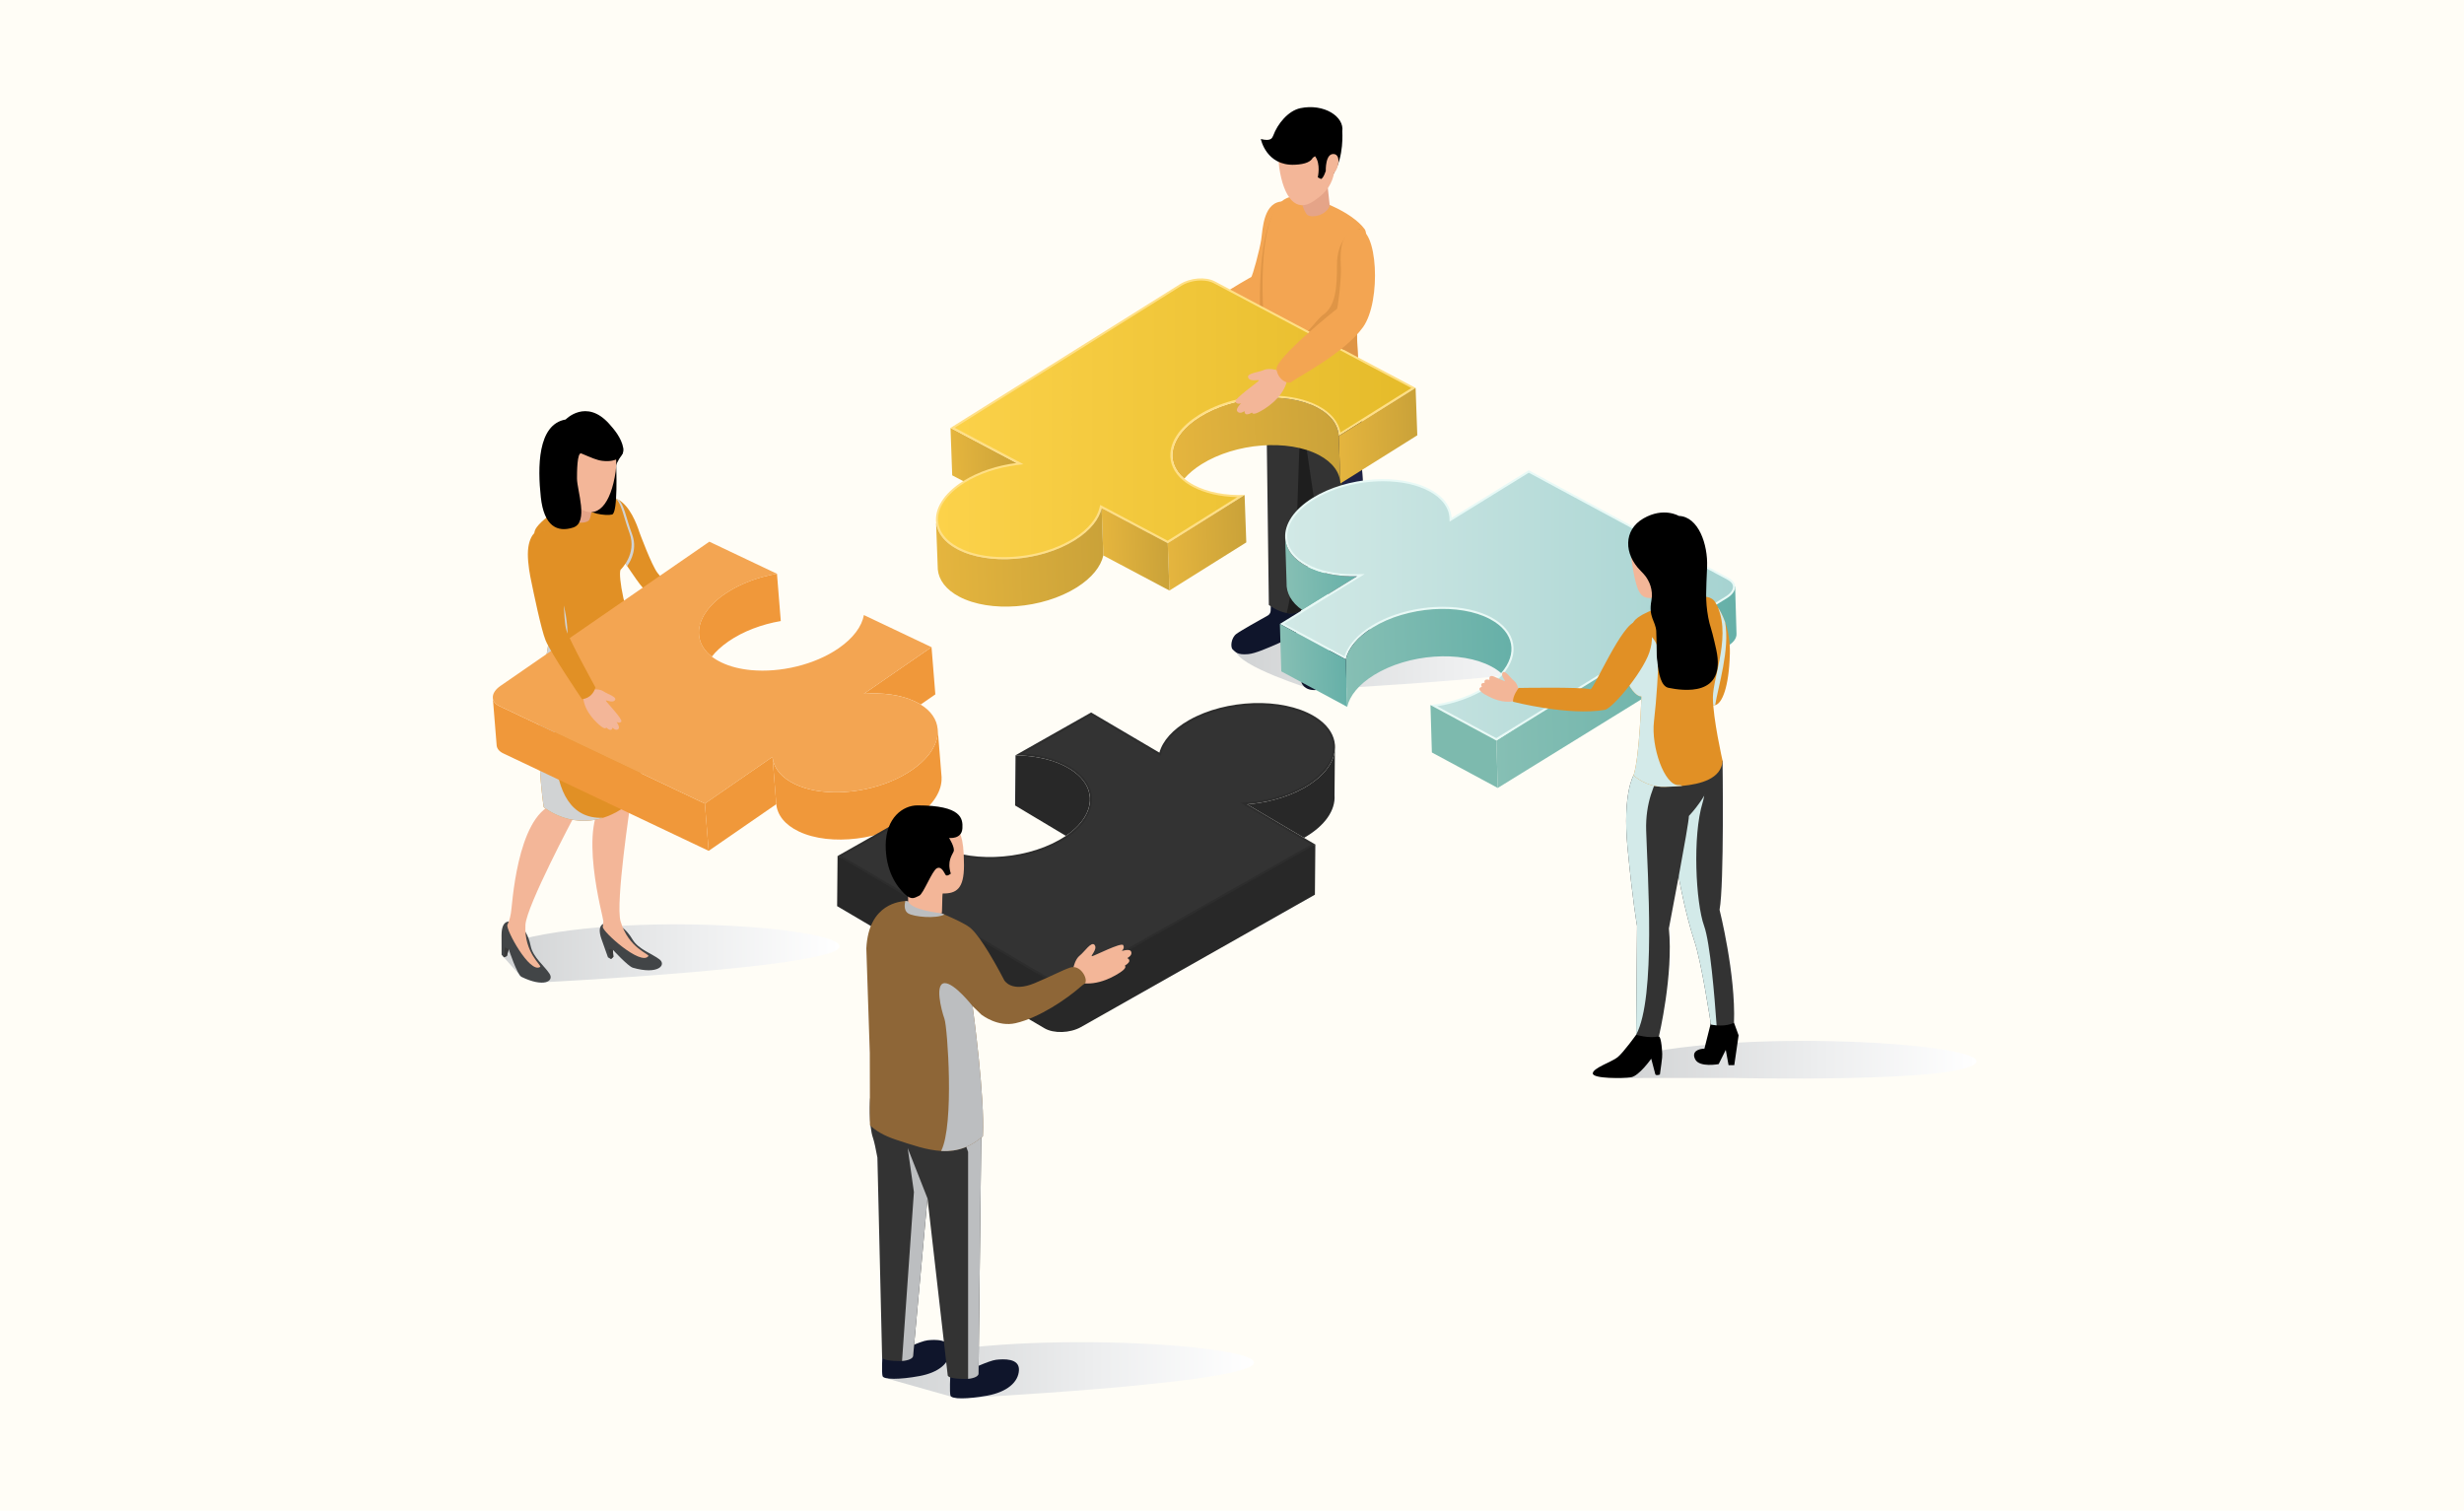 <svg width="460" height="282" viewBox="0 0 460 282" fill="none" xmlns="http://www.w3.org/2000/svg">
<rect width="460" height="282" fill="#FFFDF6"/>
<path style="mix-blend-mode:multiply" d="M245.12 128.748C245.12 128.748 296.999 126.149 300.35 122.427C303.697 118.706 258.447 110.784 237.511 116.96C237.511 116.96 230.608 119.288 230.68 121.353C230.782 124.313 245.122 128.748 245.122 128.748H245.12Z" fill="url(#paint0_linear_4382_65)"/>
<path d="M237.269 112.513L237.209 114.076C237.197 114.377 236.974 114.739 236.711 114.887C235.371 115.63 231.626 117.729 230.815 118.337C229.82 119.083 229.672 120.817 230.125 121.236C230.681 121.752 231.048 122.298 233.035 122.113C234.379 121.987 236.647 120.98 238.632 120.111C239.786 119.607 240.879 119.083 242.131 118.054C242.364 117.863 242.573 117.456 242.605 117.155C242.76 115.682 243.153 111.638 242.95 110.448C242.748 109.252 239.105 111.02 237.773 111.712C237.506 111.851 237.281 112.212 237.269 112.513Z" fill="#0F152B"/>
<path d="M247.123 75.438C247.036 78.926 246.615 82.191 246.615 82.191C246.615 82.191 243.573 113.391 243.099 113.783C242.214 114.503 241.181 114.608 240.21 114.443H240.204C238.43 114.138 236.88 112.926 236.88 112.926L236.262 64.074C236.262 64.074 242.973 65.569 245.632 67.367C246.964 68.262 247.211 71.96 247.123 75.438Z" fill="#333333"/>
<path d="M247.124 75.438C247.036 78.926 246.615 82.191 246.615 82.191C246.615 82.191 243.574 113.39 243.099 113.783C242.214 114.503 241.182 114.608 240.211 114.443C240.588 112.98 241.315 108.917 241.63 106.348C242.164 102.009 242.41 82.694 242.776 81.328C243.143 79.965 245.228 76.381 245.228 76.381C245.228 76.381 246.189 75.326 247.122 75.438H247.124Z" fill="#1E1E1E"/>
<path d="M249.379 119.063V119.709C249.379 120.01 249.204 120.426 248.989 120.636C247.881 121.716 244.749 124.754 243.92 125.376C243.172 125.938 242.871 126.813 242.969 127.385C243.019 127.682 243.348 128.071 243.579 128.264C243.944 128.569 244.633 128.912 245.821 128.802C247.791 128.619 251.193 127.431 255.503 123.721C255.732 123.524 255.906 123.117 255.894 122.816C255.836 121.479 255.674 118.058 255.471 116.864C255.262 115.633 251.269 117.548 249.866 118.266C249.597 118.401 249.381 118.762 249.381 119.063H249.379Z" fill="#0F152B"/>
<path d="M255.664 118.763C255.511 119.157 254.835 119.632 253.912 119.921C252.537 120.359 250.613 120.375 249.146 119.064L241.895 70.026L249.621 68.202L253.165 67.367C253.165 67.367 255.08 72.199 254.135 80.041C253.655 84.087 256.396 116.863 255.664 118.763Z" fill="#333333"/>
<path d="M255.664 118.763C255.51 119.157 254.835 119.632 253.912 119.921C250.974 113.62 251.297 98.216 251.014 93.836C250.659 88.273 247.143 70.048 247.143 70.048L249.622 68.202L253.166 67.367C253.166 67.367 255.082 72.199 254.137 80.041C253.657 84.087 256.397 116.863 255.666 118.763H255.664Z" fill="#1F2244"/>
<path d="M241.799 44.93C241.799 44.93 241.791 44.946 241.791 44.954C241.43 49.011 240.025 53.649 237.898 55.822C237.569 56.153 237.208 56.481 236.807 56.81C236.776 56.834 236.746 56.858 236.714 56.882C236.706 56.882 236.706 56.89 236.698 56.898C236.243 57.267 235.733 57.636 235.199 57.996C230.192 61.363 222.557 64.078 222.557 64.078C222.557 64.078 220.674 63.143 220.714 61.11C220.745 59.071 233.357 51.787 233.576 51.731C233.804 51.678 235.193 46.529 235.452 44.739C235.751 42.692 235.861 37.505 239.674 37.607C239.831 37.607 239.981 37.639 240.12 37.693C240.435 37.802 240.708 38.029 240.938 38.343C241.801 39.552 242.052 42.094 241.801 44.926L241.799 44.93Z" fill="#F3A552"/>
<path d="M241.799 44.931C241.799 44.931 241.791 44.947 241.791 44.955C240.95 49.444 239.036 54.513 236.714 56.883C236.706 56.883 236.706 56.891 236.698 56.899C236.604 56.995 236.503 57.088 236.407 57.174C236.046 57.513 235.638 57.834 235.199 58.139V57.997C235.097 49.035 235.961 39.093 240.119 37.695C240.434 37.805 240.707 38.032 240.936 38.345C241.799 39.555 242.05 42.096 241.799 44.929V44.931Z" fill="#DF9546"/>
<path d="M254.828 47.939V47.955C254.447 51.35 253.728 55.861 253.409 60.021C253.387 60.286 253.371 60.545 253.355 60.802C253.309 61.653 253.287 62.48 253.271 63.278C253.212 66.786 253.325 69.632 252.139 70.202C250.271 71.097 248.563 71.554 247.022 71.713C244.941 71.919 243.157 71.576 241.692 71C241.222 70.818 240.781 70.613 240.379 70.392L240.371 70.384C239.278 69.784 238.411 69.086 237.789 68.486C237 67.749 236.605 67.173 236.605 67.173C236.605 67.173 236.446 65.981 236.265 64.075C235.521 56.385 234.367 37.036 241.489 36.703C245.422 36.522 252.46 39.603 254.77 42.785C254.77 42.785 254.77 42.792 254.778 42.792C255.219 43.408 255.127 45.344 254.832 47.939H254.828Z" fill="#F3A552"/>
<path d="M242.771 37.043C242.771 37.043 243.417 39.71 244.139 40.16C245.074 40.742 247.539 40.194 248.249 38.42L247.713 33.469L242.771 37.043Z" fill="#E5A488"/>
<path d="M242.883 22.395C240.627 22.993 238.169 26.89 238.825 31.317C239.652 36.889 241.958 39.807 245.229 37.546C247.579 35.922 250.037 34.012 249.118 26.787C248.662 23.197 244.763 21.897 242.883 22.395Z" fill="#F3B698"/>
<path d="M242.778 20.191C240.488 20.663 238.492 23.145 237.709 25.286C237.5 25.7 237.386 26.454 235.381 25.953C235.381 25.953 236.372 30.98 241.7 30.755C243.846 30.666 244.755 30.099 245.078 29.456C245.351 29.284 245.495 29.159 245.495 29.159C246.619 30.562 246.015 33.109 246.015 33.109L246.619 33.416C247.103 33.239 247.504 31.897 247.504 31.897L248.955 32.398C250.961 29.282 250.588 24.524 250.588 24.524C251.01 21.781 247.183 19.28 242.776 20.191H242.778Z" fill="black"/>
<path d="M247.505 31.895C247.505 31.895 247.392 28.491 249.092 28.766C250.792 29.041 249.461 33.466 247.753 32.679L247.505 31.893V31.895Z" fill="#F3B698"/>
<path d="M253.406 60.025C253.382 60.285 253.368 60.544 253.352 60.803C253.085 65.385 254.58 69.344 252.14 70.203C250.183 70.895 248.562 71.559 247.018 71.718C246.127 69.169 246.994 64.471 246.994 64.471L253.404 60.023L253.406 60.025Z" fill="#DF9546"/>
<path d="M177.447 79.883L177.766 88.733L190.446 95.393L189.792 86.431L177.447 79.883Z" fill="url(#paint1_linear_4382_65)"/>
<path d="M249.925 81.399L250.244 90.248C250.138 88.215 248.817 86.323 246.251 84.959C240.505 81.912 230.686 82.675 224.315 86.66C222.978 87.499 221.903 88.408 221.09 89.355C217.337 86.163 218.391 81.322 223.998 77.811C230.369 73.825 240.188 73.061 245.935 76.111C248.502 77.473 249.821 79.366 249.927 81.397L249.925 81.399Z" fill="url(#paint2_linear_4382_65)"/>
<path d="M264.273 72.413L256.769 77.111L249.926 81.399C249.818 79.367 248.502 77.474 245.933 76.112C240.184 73.061 230.365 73.824 223.997 77.811C218.39 81.321 217.335 86.165 221.089 89.352C221.595 89.782 222.195 90.185 222.879 90.55C225.444 91.911 228.825 92.513 232.347 92.408L222.175 98.78L218.005 101.395L205.66 94.847C205.198 96.891 203.571 98.975 200.815 100.742C200.771 100.773 200.721 100.799 200.673 100.831C194.305 104.816 184.486 105.577 178.739 102.53C178.053 102.171 177.459 101.768 176.953 101.336C175.691 100.269 174.975 99.015 174.786 97.694C174.407 95.067 176.112 92.15 179.811 89.818C179.831 89.808 179.841 89.796 179.857 89.786C182.707 88.004 186.238 86.87 189.79 86.428L185.273 84.03L177.451 79.88L177.92 79.585L220.329 53.024C222.201 51.85 225.093 51.625 226.783 52.524L263.833 72.176L264.275 72.409L264.273 72.413Z" fill="#FFDF85"/>
<path d="M187.415 104.004C184.106 104.004 181.17 103.374 178.921 102.182C178.28 101.845 177.704 101.46 177.207 101.036C176.055 100.061 175.353 98.887 175.174 97.639C174.801 95.054 176.567 92.325 180.02 90.15L180.088 90.103C182.755 88.44 186.225 87.266 189.837 86.817L191.071 86.664L178.234 79.851L220.536 53.356C221.526 52.736 222.906 52.363 224.227 52.363C225.142 52.363 225.983 52.543 226.595 52.87L263.485 72.438L250.244 80.732C249.899 78.749 248.456 77.002 246.116 75.761C243.754 74.507 240.688 73.843 237.251 73.843C232.38 73.843 227.472 75.167 223.789 77.473C220.564 79.492 218.684 82.016 218.498 84.577C218.361 86.479 219.168 88.231 220.835 89.646C221.363 90.099 221.991 90.517 222.694 90.892C224.917 92.074 227.769 92.73 230.973 92.801L217.988 100.938L205.391 94.255L205.277 94.755C204.824 96.756 203.164 98.763 200.603 100.406L200.513 100.464C196.901 102.722 192.145 104 187.415 104V104.004Z" fill="url(#paint3_linear_4382_65)"/>
<path d="M218.319 110.24L218.002 101.392L232.35 92.406L232.669 101.255L218.319 110.24Z" fill="url(#paint4_linear_4382_65)"/>
<path d="M218.005 101.392L218.322 110.242L205.977 103.694L205.66 94.844L218.005 101.392Z" fill="url(#paint5_linear_4382_65)"/>
<path d="M205.66 94.844L205.979 103.694C205.511 105.769 203.836 107.894 200.992 109.674C194.623 113.663 184.806 114.424 179.057 111.376C176.574 110.061 175.258 108.249 175.077 106.297L175.057 105.731L174.758 97.692H174.788C174.977 99.016 175.695 100.268 176.95 101.334C177.459 101.765 178.057 102.167 178.74 102.53C184.487 105.578 194.304 104.814 200.675 100.83C200.723 100.798 200.77 100.77 200.816 100.738C203.575 98.974 205.202 96.887 205.662 94.844H205.66Z" fill="url(#paint6_linear_4382_65)"/>
<path d="M264.274 72.414L264.593 81.262L250.245 90.248L249.926 81.4L256.771 77.11L264.274 72.414Z" fill="url(#paint7_linear_4382_65)"/>
<path d="M254.827 47.938V47.954C254.447 51.348 253.727 55.859 253.408 60.019C253.386 60.284 253.37 60.543 253.354 60.8C253.308 61.652 253.287 62.479 253.271 63.276C252.519 63.966 251.692 64.641 250.841 65.287L244.205 61.767C245.381 60.515 246.27 59.288 247.03 58.757C249.338 57.117 249.603 53.722 249.597 49.554C249.589 44.681 252.21 43.419 252.21 43.419C252.856 43.1 253.394 42.865 253.843 42.699C254.405 43.237 254.648 45.243 254.829 47.938H254.827Z" fill="#DF9546"/>
<path d="M238.332 69.082C238.332 69.082 236.885 68.646 235.93 69.076C234.977 69.507 232.621 69.674 233.034 70.532C233.446 71.393 235.258 70.715 234.999 71.068C234.74 71.419 230.327 74.468 230.652 75.025C230.977 75.577 231.698 75.286 231.698 75.286C231.698 75.286 230.67 76.276 230.955 76.741C231.24 77.205 231.802 77.114 232.35 76.753C232.35 76.753 232.203 77.903 233.751 77.012C233.751 77.012 233.781 77.534 234.908 76.986C236.034 76.44 239.261 74.532 240.186 71.417C240.186 71.417 239.01 69.174 238.332 69.082Z" fill="#F3B698"/>
<path d="M250.341 50.488C250.32 48.417 249.622 43.272 253.401 42.786C257.18 42.298 257.942 56.179 254.47 61.061C250.997 65.938 242.187 70.425 241.16 71.264C240.485 71.819 238.589 70.955 238.308 68.94C238.027 66.923 249.357 57.778 249.57 57.688C249.785 57.6 250.359 52.298 250.341 50.488Z" fill="#F3A552"/>
<path style="mix-blend-mode:multiply" d="M101.314 183.373C101.314 183.373 153.194 180.772 156.543 177.053C159.889 173.331 116.244 169.709 95.308 175.885L94.061 178.709L97.104 182.134L101.314 183.373Z" fill="url(#paint8_linear_4382_65)"/>
<path d="M118.127 180.645C117.261 180.396 114.409 177.298 114.409 177.298L114.509 178.614L114.062 179.034H114.056L113.498 178.713L112.282 175.285C111.258 172.367 113.042 172.365 113.042 172.365C113.042 172.365 115.739 171.416 118.093 175.394C119.167 177.204 121.756 178.049 123.108 179.086C124.457 180.117 122.916 182.028 118.127 180.649V180.645Z" fill="#424547"/>
<path d="M117.733 149.785C117.733 149.785 114.856 168.606 115.855 171.999C117.352 177.068 121.324 178.094 121.043 178.479C119.652 180.383 112.448 173.898 112.534 173.031C112.664 171.726 112.602 172.517 112.64 171.957C112.678 171.399 107.589 153.585 113.315 148.996L117.733 149.785Z" fill="#F3B698"/>
<path d="M114.41 177.298L114.51 178.612L114.063 179.032L113.637 177.227L114.41 177.298Z" fill="#393939"/>
<path d="M97.352 182.358C96.543 181.963 94.968 177.191 94.968 177.191L94.626 178.465L94.065 178.712H94.059L93.641 178.221L93.631 174.586C93.631 171.49 95.315 172.08 95.315 172.08C95.315 172.08 98.174 172.08 99.075 176.613C99.487 178.676 101.65 180.33 102.581 181.758C103.512 183.177 101.51 184.393 97.35 182.358H97.352Z" fill="#424547"/>
<path d="M107.226 152.334C107.226 152.334 98.27 169.135 98.091 172.667C97.822 177.948 101.23 180.23 100.838 180.501C98.894 181.836 94.358 173.435 94.726 172.643C95.28 171.455 95.257 170.955 95.39 170.409C95.611 169.5 96.399 152.555 103.323 150.125L107.228 152.336L107.226 152.334Z" fill="#F3B698"/>
<path d="M129.905 115.419C130.039 117.46 127.786 117.835 127.786 117.835C127.786 117.835 123.845 113.778 121.469 111.283C120.889 110.671 120.395 110.145 120.08 109.808C119.42 109.094 118.244 107.406 117.082 105.672C115.912 103.906 114.76 102.092 114.194 101.205C114.092 101.033 113.983 100.86 113.857 100.665C113.849 100.649 113.849 100.641 113.849 100.641C113.253 99.668 112.539 98.38 112.099 97.172C111.973 96.82 111.864 96.473 111.792 96.144C111.503 94.81 111.776 94.049 112.107 93.634C112.412 93.234 112.759 93.132 112.759 93.132C112.814 93.108 112.86 93.092 112.916 93.076C113.074 93.022 113.229 92.974 113.379 92.951C113.395 92.951 113.41 92.951 113.418 92.942C113.67 92.897 113.905 92.881 114.14 92.897H114.172C114.604 92.927 115.011 93.054 115.396 93.257C117.555 94.38 118.88 97.824 119.358 99.331C119.382 99.393 121.627 105.498 122.757 106.959C123.895 108.426 129.905 115.419 129.905 115.419Z" fill="#E19025"/>
<g style="mix-blend-mode:multiply">
<path d="M117.084 105.67C115.914 103.904 114.762 102.09 114.196 101.203C114.094 101.032 113.984 100.859 113.859 100.663C113.851 100.647 113.851 100.639 113.851 100.639C113.255 99.666 112.541 98.379 112.101 97.171C112.015 96.519 111.983 95.875 112.023 95.303C112.117 94.063 112.517 93.412 112.918 93.075C112.958 93.037 112.996 93.005 113.035 92.981C113.153 92.973 113.271 92.957 113.38 92.949C113.396 92.949 113.412 92.949 113.42 92.941C113.679 92.925 113.922 92.911 114.142 92.895H114.174C114.676 92.863 115.069 92.997 115.398 93.256C116.544 94.151 116.857 96.647 117.995 99.706C118.976 102.32 117.907 104.508 117.084 105.67Z" fill="#D1D3D4"/>
</g>
<path d="M119.475 148.209C117.071 150.637 114.737 152.001 112.584 152.67C106.219 154.674 101.497 150.667 101.497 150.667C98.946 132.785 103.07 117.461 103.608 113.436C103.815 111.856 103.307 109.647 102.595 107.442C102.342 106.657 102.065 105.87 101.788 105.114C101.005 103.003 100.207 101.112 99.902 100.051C99.845 99.838 99.803 99.656 99.785 99.515C99.568 97.723 105.827 93.982 105.827 93.982C106.763 93.409 111.426 92.808 113.69 92.68C115.947 92.548 116.04 95.562 117.515 99.493C118.988 103.418 115.847 106.366 115.847 106.366C115.357 107.546 116.732 114.818 118.895 119.534C121.051 124.248 119.479 148.211 119.479 148.211L119.475 148.209Z" fill="#E19025"/>
<path d="M115.035 86.96C115.035 86.96 115.402 95.753 114.272 96.048C113.142 96.343 109.498 95.87 108.87 94.329C108.242 92.789 107.568 89.223 108.537 88.043C109.508 86.865 116.487 84.122 116.289 84.524C116.094 84.927 115.015 86.42 115.035 86.96Z" fill="black"/>
<path d="M110.672 94.23C110.672 94.23 110.281 96.75 109.974 97.11C109.205 98.015 105.523 97.635 104.76 95.719L105.338 90.375L110.672 94.232V94.23Z" fill="#E5A488"/>
<path d="M110.552 78.426C112.987 79.072 115.64 83.278 114.931 88.058C114.04 94.07 111.548 97.221 108.018 94.781C105.481 93.027 102.829 90.966 103.82 83.166C104.312 79.291 108.522 77.89 110.552 78.426Z" fill="#F3B698"/>
<path d="M113.709 79.103C114.592 80.084 116.043 81.756 116.362 83.672C116.573 84.939 115.405 86.375 112.457 86.03C111.432 85.91 110.503 85.48 108.534 84.654C107.717 84.312 107.717 88.288 107.717 89.321C107.717 91.531 109.951 97.521 107.005 98.478C104.059 99.435 101.553 98.257 100.963 92.805C100.373 87.353 100.3 79.217 105.604 78.312C105.604 78.312 109.417 74.337 113.709 79.101V79.103Z" fill="black"/>
<g style="mix-blend-mode:multiply">
<path d="M105.307 124.266C107.075 117.194 104.794 111.371 104.28 109.896C103.762 108.423 103.608 104.493 103.608 104.493H103.606C103.989 102.282 103.742 100.045 101.631 99.142C101.631 99.142 100.808 98.977 99.777 99.8C100.226 101.345 101.645 104.54 102.67 107.736C102.674 107.728 102.676 107.72 102.68 107.712C103.347 109.825 103.808 111.92 103.608 113.434C103.072 117.461 98.946 132.784 101.498 150.665C101.498 150.665 106.22 154.672 112.584 152.669C100.29 153.135 103.537 131.34 105.305 124.266H105.307Z" fill="#D1D3D4"/>
</g>
<path d="M94.969 177.186L94.626 178.46L94.066 178.707L94.262 176.863L94.969 177.186Z" fill="#393939"/>
<path d="M175.055 136.062L175.789 145.142L175.779 145.146C175.89 147.582 174.28 150.271 170.985 152.549C164.802 156.817 155.027 158.015 149.148 155.226C146.523 153.98 145.12 152.15 144.924 150.121L144.213 141.297C144.408 143.324 145.812 145.154 148.437 146.402C149.567 146.938 150.841 147.327 152.208 147.576C157.941 148.614 165.278 147.171 170.271 143.725C171.567 142.832 172.604 141.875 173.375 140.892C174.639 139.286 175.201 137.615 175.049 136.064H175.055V136.062Z" fill="#F0983A"/>
<path d="M173.905 120.801L174.616 129.627L171.878 131.519C171.802 131.473 171.726 131.427 171.646 131.379C171.387 131.228 171.114 131.084 170.825 130.947C168.2 129.699 164.795 129.25 161.281 129.516L166.617 125.83L173.905 120.803V120.801Z" fill="#F0983A"/>
<path d="M131.591 150.012L132.303 158.835L93.957 140.642C93.212 140.289 92.803 139.773 92.724 139.201L92.712 139.047L92.004 130.312C92.058 130.91 92.47 131.449 93.246 131.817L98.115 134.128L102.564 136.237L131.591 150.012Z" fill="#F0983A"/>
<path d="M175.048 136.06C175.204 137.611 174.64 139.283 173.378 140.889C172.606 141.874 171.568 142.829 170.274 143.724C165.281 147.17 157.946 148.614 152.209 147.573C150.842 147.328 149.568 146.935 148.438 146.397C145.814 145.149 144.411 143.325 144.216 141.294L131.59 150.013L102.564 136.233L98.115 134.126L93.247 131.814C92.468 131.447 92.059 130.907 92.005 130.309C91.997 130.197 91.997 130.086 92.013 129.968C92.093 129.328 92.559 128.647 93.409 128.057L131.919 101.472L132.427 101.121L145.047 107.113C144.168 107.264 143.291 107.458 142.424 107.689C142.211 107.745 141.993 107.809 141.78 107.872C141.567 107.936 141.349 108.004 141.138 108.076C140.977 108.13 140.807 108.183 140.646 108.243C140.506 108.291 140.371 108.337 140.231 108.393C139.37 108.706 138.533 109.066 137.73 109.471C137.584 109.543 137.443 109.615 137.303 109.692C137.124 109.784 136.948 109.878 136.779 109.977C136.605 110.073 136.436 110.173 136.267 110.278C136.015 110.43 135.764 110.585 135.525 110.753C135.443 110.805 135.362 110.858 135.28 110.914C135.266 110.926 135.25 110.932 135.236 110.942C135.073 111.058 134.915 111.165 134.762 111.283C134.618 111.391 134.475 111.498 134.337 111.608C134.241 111.682 134.152 111.755 134.062 111.831C132.998 112.712 132.172 113.647 131.584 114.58C131.52 114.676 131.459 114.777 131.401 114.879C131.397 114.889 131.393 114.895 131.387 114.905C131.353 114.969 131.313 115.036 131.281 115.102C131.146 115.361 131.024 115.618 130.919 115.876C130.879 115.991 130.831 116.105 130.795 116.22C130.777 116.266 130.761 116.314 130.751 116.36C130.723 116.454 130.695 116.547 130.671 116.635C130.631 116.775 130.602 116.914 130.578 117.054C130.554 117.189 130.528 117.327 130.514 117.464C130.496 117.636 130.488 117.805 130.484 117.972C130.484 118.01 130.48 118.048 130.48 118.086C130.48 118.232 130.492 118.377 130.504 118.523C130.508 118.576 130.508 118.63 130.514 118.684C130.528 118.806 130.554 118.927 130.576 119.047C130.59 119.119 130.598 119.192 130.614 119.264C130.657 119.452 130.713 119.635 130.779 119.818C130.793 119.868 130.811 119.912 130.831 119.956C130.895 120.113 130.962 120.269 131.04 120.42C131.192 120.717 131.371 121.006 131.586 121.283C131.688 121.417 131.796 121.544 131.907 121.672C132.19 121.989 132.519 122.292 132.888 122.577C133.412 122.986 134.03 123.36 134.73 123.689C136.33 124.453 138.222 124.911 140.251 125.099C145.665 125.599 152.065 124.118 156.566 121.016C159.325 119.107 160.904 116.914 161.279 114.817L161.564 114.953L173.334 120.54L173.902 120.809L166.615 125.834L161.281 129.522C164.795 129.259 168.199 129.703 170.826 130.949C171.112 131.088 171.387 131.234 171.646 131.383C171.725 131.427 171.799 131.477 171.875 131.521C173.83 132.725 174.887 134.322 175.046 136.062L175.048 136.06Z" fill="#F3A552"/>
<path d="M102.729 135.879L98.28 133.772L93.415 131.46C92.98 131.255 92.45 130.882 92.396 130.274C92.39 130.186 92.392 130.102 92.402 130.021C92.472 129.465 92.908 128.882 93.632 128.38L132.463 101.574L143.799 106.956C143.303 107.064 142.811 107.181 142.322 107.313C142.105 107.371 141.884 107.435 141.668 107.498C141.451 107.562 141.228 107.632 141.011 107.706C141.011 107.706 140.63 107.831 140.51 107.875C140.359 107.927 140.221 107.973 140.082 108.031C139.221 108.343 138.366 108.712 137.552 109.123C137.403 109.197 137.257 109.27 137.112 109.35C136.936 109.44 136.755 109.537 136.58 109.641C136.41 109.733 136.233 109.836 136.057 109.946C135.804 110.098 135.547 110.259 135.3 110.43C135.224 110.478 135.138 110.534 135.053 110.594L134.899 110.7C134.77 110.791 134.644 110.881 134.52 110.975C134.379 111.08 134.235 111.19 134.094 111.3C133.994 111.375 133.899 111.453 133.805 111.535C132.742 112.416 131.881 113.371 131.251 114.371C131.188 114.467 131.122 114.575 131.06 114.682L131.018 114.762C130.986 114.818 130.954 114.878 130.929 114.931C130.793 115.19 130.665 115.458 130.556 115.727L130.51 115.852C130.48 115.936 130.448 116.02 130.422 116.103C130.406 116.143 130.386 116.205 130.37 116.267C130.346 116.347 130.317 116.444 130.293 116.536C130.251 116.679 130.219 116.833 130.193 116.984C130.167 117.126 130.141 117.273 130.125 117.421C130.105 117.602 130.097 117.782 130.093 117.963L130.087 118.085C130.087 118.242 130.099 118.4 130.113 118.553C130.117 118.643 130.119 118.685 130.125 118.725C130.139 118.84 130.159 118.95 130.181 119.061C130.181 119.061 130.221 119.297 130.233 119.351C130.281 119.554 130.34 119.753 130.412 119.948C130.424 119.988 130.446 120.044 130.47 120.102C130.536 120.267 130.612 120.435 130.693 120.596C130.857 120.921 131.054 121.232 131.277 121.519C131.383 121.657 131.495 121.792 131.612 121.926C131.911 122.263 132.26 122.582 132.647 122.883C133.201 123.313 133.845 123.704 134.562 124.039C136.157 124.8 138.061 125.287 140.215 125.484C140.913 125.548 141.637 125.582 142.366 125.582C147.539 125.582 152.929 123.993 156.788 121.334C159.329 119.574 161.001 117.477 161.554 115.376L173.117 120.865L166.391 125.504L159.867 130.013L161.308 129.905C161.944 129.857 162.58 129.833 163.2 129.833C166.062 129.833 168.642 130.34 170.657 131.294C170.928 131.428 171.197 131.569 171.448 131.715L171.674 131.851C173.47 132.957 174.502 134.424 174.656 136.09C174.803 137.559 174.255 139.132 173.067 140.641C172.31 141.608 171.293 142.535 170.049 143.396C166.32 145.971 161.093 147.508 156.068 147.508C154.743 147.508 153.467 147.398 152.277 147.183C150.929 146.942 149.693 146.557 148.603 146.041C146.211 144.903 144.792 143.204 144.605 141.253L144.541 140.587L131.55 149.557L102.729 135.875V135.879Z" fill="#F3A552"/>
<path d="M144.213 141.297L144.925 150.121L132.301 158.834L131.59 150.012L144.213 141.297Z" fill="#F0983A"/>
<path d="M145.052 107.113L145.763 115.936C142.235 116.54 138.755 117.835 135.99 119.739C134.69 120.64 133.654 121.595 132.886 122.577C132.518 122.292 132.191 121.989 131.906 121.672C131.794 121.545 131.686 121.417 131.585 121.284C131.37 121.007 131.19 120.718 131.039 120.421C130.961 120.271 130.893 120.114 130.829 119.956C130.811 119.912 130.791 119.866 130.778 119.819C130.712 119.637 130.656 119.452 130.612 119.264C130.596 119.193 130.588 119.119 130.574 119.047C130.55 118.928 130.526 118.806 130.512 118.684C130.506 118.631 130.506 118.577 130.502 118.523C130.49 118.379 130.479 118.234 130.479 118.086C130.479 118.049 130.483 118.011 130.483 117.973C130.484 117.835 130.486 117.7 130.5 117.562C130.502 117.53 130.504 117.494 130.512 117.465C130.526 117.327 130.55 117.189 130.576 117.054C130.6 116.916 130.63 116.775 130.67 116.635C130.692 116.548 130.72 116.454 130.75 116.36C130.762 116.314 130.778 116.267 130.793 116.221C130.829 116.105 130.875 115.991 130.917 115.876C131.023 115.619 131.144 115.362 131.28 115.102C131.316 115.033 131.35 114.969 131.385 114.905C131.389 114.895 131.395 114.889 131.399 114.879C131.457 114.778 131.519 114.676 131.583 114.58C132.171 113.647 132.998 112.712 134.06 111.831C134.15 111.754 134.246 111.68 134.336 111.608C134.473 111.499 134.617 111.391 134.76 111.283C134.914 111.166 135.071 111.056 135.235 110.942C135.248 110.932 135.264 110.924 135.278 110.915C135.36 110.857 135.442 110.805 135.524 110.753C135.763 110.588 136.014 110.43 136.265 110.279C136.435 110.173 136.604 110.073 136.777 109.978C136.947 109.878 137.122 109.784 137.302 109.693C137.441 109.615 137.585 109.543 137.728 109.471C138.531 109.067 139.369 108.706 140.23 108.393C140.367 108.337 140.505 108.291 140.644 108.243C140.806 108.186 140.975 108.132 141.137 108.076C141.348 108.004 141.561 107.937 141.779 107.873C141.992 107.809 142.209 107.747 142.422 107.689C143.289 107.458 144.167 107.265 145.046 107.113H145.052Z" fill="#F0983A"/>
<path d="M110.756 128.696C110.756 128.696 111.994 128.578 112.694 129.076C113.394 129.577 115.267 130.091 114.795 130.717C114.322 131.345 112.971 130.508 113.124 130.831C113.276 131.155 116.344 134.327 115.991 134.721C115.64 135.114 115.106 134.763 115.106 134.763C115.106 134.763 115.776 135.726 115.473 136.057C115.168 136.386 114.729 136.22 114.344 135.84C114.344 135.84 114.277 136.79 113.174 135.822C113.174 135.822 113.067 136.238 112.245 135.616C111.426 134.993 109.13 132.933 108.887 130.274C108.887 130.274 110.198 128.658 110.758 128.692L110.756 128.696Z" fill="#F3B698"/>
<path d="M105.736 117.624C105.14 115.668 105.218 108.466 105.218 108.401C105.336 106.019 105.116 98.863 100.669 98.91C100.669 98.91 99.071 99.257 98.638 102.122C98.391 103.764 98.692 105.985 98.993 107.581C98.993 107.581 98.995 107.591 98.999 107.609C99.047 107.858 99.093 108.09 99.138 108.303C99.595 110.563 101.03 117.498 101.845 119.515C102.822 121.937 108.651 130.512 108.651 130.512C108.651 130.512 110.514 130.492 111.168 128.334C111.168 128.334 106.334 119.589 105.736 117.624Z" fill="#E19025"/>
<path d="M253.343 107.584L247.301 111.314L243.127 113.893C241.08 112.482 240.105 110.668 240.187 108.762L239.924 100.41H239.928C240.01 101.879 240.729 103.277 242.103 104.459C242.607 104.895 243.203 105.3 243.885 105.668C246.442 107.044 249.821 107.67 253.343 107.586V107.584Z" fill="url(#paint9_linear_4382_65)"/>
<path d="M323.926 109.473L324.187 118.295H324.183C324.241 119.045 323.728 119.862 322.668 120.516L279.613 147.096L279.352 138.246L317.298 113.69L323.926 109.473Z" fill="url(#paint10_linear_4382_65)"/>
<path d="M322.407 111.663L318.275 114.214L279.356 138.242L278.351 137.707L277.315 137.147L267.055 131.622C270.607 131.203 274.151 130.087 277.008 128.327C278.347 127.5 279.425 126.593 280.247 125.656C283.348 122.104 282.734 118.031 278.208 115.594C272.481 112.51 262.656 113.206 256.263 117.156C253.413 118.918 251.721 121.033 251.242 123.102L246.735 120.673L238.939 116.479L239.47 116.15L243.125 113.891L247.301 111.312L253.343 107.582C249.821 107.666 246.442 107.044 243.883 105.665C243.199 105.296 242.607 104.89 242.105 104.455C240.731 103.279 240.01 101.88 239.93 100.407C239.781 97.877 241.523 95.132 245.083 92.932C251.481 88.985 261.304 88.285 267.033 91.375C269.588 92.754 270.898 94.656 270.992 96.687L285.397 87.793L321.961 107.487L321.977 107.497L322.762 107.919C324.45 108.828 324.289 110.505 322.409 111.663H322.407Z" fill="#E8F9F6"/>
<path d="M278.534 137.361L268.295 131.844C271.592 131.309 274.721 130.195 277.213 128.66C278.55 127.833 279.67 126.91 280.542 125.914C282.156 124.066 282.826 122.08 282.479 120.169C282.122 118.197 280.709 116.497 278.393 115.247C275.997 113.958 272.879 113.276 269.373 113.276C264.555 113.276 259.702 114.568 256.054 116.82C253.429 118.443 251.651 120.45 250.991 122.523L239.721 116.455L254.78 107.159L253.333 107.192C253.128 107.198 252.922 107.2 252.719 107.2C249.34 107.2 246.348 106.551 244.066 105.323C243.424 104.976 242.848 104.585 242.358 104.161C241.098 103.08 240.392 101.777 240.319 100.389C240.171 97.906 241.981 95.31 245.286 93.267C248.816 91.091 253.52 89.841 258.195 89.841C261.571 89.841 264.563 90.491 266.844 91.72C269.172 92.978 270.505 94.748 270.597 96.706L270.629 97.371L285.407 88.246L322.572 108.265C323.186 108.596 323.519 109.03 323.533 109.519C323.551 110.137 323.065 110.794 322.198 111.327L279.338 137.788L278.53 137.359L278.534 137.361Z" fill="url(#paint11_linear_4382_65)"/>
<path d="M267.051 131.621L267.314 140.469L279.615 147.097L279.353 138.245L267.051 131.621Z" fill="#7DBAAE"/>
<path d="M280.247 125.655C279.742 125.217 279.15 124.812 278.467 124.445C272.74 121.358 262.919 122.055 256.522 126.004C253.668 127.768 251.98 129.881 251.501 131.952L251.24 123.102C251.721 121.029 253.407 118.916 256.263 117.152C262.658 113.203 272.479 112.509 278.208 115.593C282.736 118.033 283.348 122.105 280.247 125.653V125.655Z" fill="url(#paint12_linear_4382_65)"/>
<path d="M238.939 116.48L239.201 125.329L251.501 131.954L251.24 123.104L238.939 116.48Z" fill="url(#paint13_linear_4382_65)"/>
<path style="mix-blend-mode:multiply" d="M323.36 201.229C323.36 201.229 365.486 202.201 368.833 198.48C372.18 194.758 323.051 191.649 302.115 197.822L301.729 201.244L323.358 201.229H323.36Z" fill="url(#paint14_linear_4382_65)"/>
<path d="M323.715 190.911L324.578 193.271L323.769 198.838H322.701L322.182 195.991L320.855 198.645C320.855 198.645 317.295 199.324 316.484 197.771C315.674 196.217 317.249 195.764 318.194 195.764L319.43 190.843C319.43 190.843 322.206 190.283 323.713 190.913L323.715 190.911Z" fill="black"/>
<path d="M316.314 175.658C317.65 179.551 319.408 191.254 319.408 191.254C319.783 191.335 320.137 191.383 320.47 191.409C322.593 191.608 323.715 190.915 323.715 190.915C324.062 181.889 321.022 169.84 321.022 169.84C321.907 165.083 321.581 142.015 321.581 142.015C318.878 141.168 317.006 142.29 315.706 142.96C312.505 144.572 312.752 149.869 312.549 154.377C312.258 160.716 314.983 171.763 316.312 175.656L316.314 175.658Z" fill="#333333"/>
<g style="mix-blend-mode:multiply">
<path d="M316.314 175.659C317.65 179.552 319.408 191.255 319.408 191.255C319.783 191.336 320.137 191.384 320.47 191.41C320.094 186.036 319.258 175.942 318.136 172.845C316.585 168.553 315.938 156.041 317.869 149.784C318.862 146.581 317.387 144.36 315.708 142.961C312.507 144.574 312.754 149.87 312.551 154.379C312.26 160.717 314.985 171.764 316.314 175.657V175.659Z" fill="#D3EAE9"/>
</g>
<path d="M309.694 193.486C309.694 193.486 310.089 193.418 310.272 195.992C310.36 197.221 310.376 197.066 309.884 200.588C309.884 200.588 309.302 200.845 309.042 200.588L308.265 197.64C308.265 197.64 305.999 200.879 304.478 201.104C302.957 201.332 297.388 201.395 297.356 200.393C297.324 199.39 300.884 198.254 301.984 197.365C303.084 196.476 305.446 193.173 305.446 193.173C305.446 193.173 309.019 192.956 309.694 193.486Z" fill="black"/>
<path d="M303.839 158.223C304.793 168.279 305.619 172.836 305.619 172.836L305.447 193.155V193.173C305.447 193.173 307.791 193.897 309.695 193.482C309.695 193.482 312.424 181.989 311.561 173.322C311.561 173.322 315.346 153.664 315.298 152.323C315.298 152.323 319.54 147.887 319.406 144.738C319.325 142.898 314.397 143.209 310.321 143.789C307.425 144.196 304.963 144.738 304.963 144.738C304.963 144.738 302.882 148.171 303.837 158.221L303.839 158.223Z" fill="#333333"/>
<g style="mix-blend-mode:multiply">
<path d="M303.839 158.224C304.793 168.281 305.619 172.837 305.619 172.837L305.447 193.157C309.207 186.26 307.55 162.911 307.319 155.011C307.167 149.9 308.83 146.125 310.321 143.793C307.425 144.2 304.963 144.742 304.963 144.742C304.963 144.742 302.882 148.174 303.837 158.224H303.839Z" fill="#D3EAE9"/>
</g>
<path d="M322.939 122.102C322.78 128.335 321.46 131.389 320.198 131.632C320.137 131.654 320.069 131.654 320.009 131.654C319.63 131.646 319.12 131.535 318.598 131.375C318.43 131.329 318.263 131.276 318.097 131.224C317.786 131.116 317.475 131.002 317.186 130.889C316.451 130.608 315.881 130.349 315.881 130.349L319.746 112.877L319.883 112.277C319.883 112.277 320.27 112.672 320.772 113.469C321.183 114.107 321.653 114.994 322.064 116.148C322.596 117.683 323.005 119.665 322.945 122.102H322.939Z" fill="#E19025"/>
<g style="mix-blend-mode:multiply">
<path d="M320.198 131.63C320.137 131.652 320.069 131.652 320.009 131.652C319.63 131.644 319.12 131.532 318.598 131.373C318.203 131.038 318.014 130.575 318.014 130.575L320.77 113.469C321.181 114.107 321.651 114.994 322.062 116.148C322.965 121.235 320.794 128.032 320.202 131.632L320.198 131.63Z" fill="#D3EAE9"/>
</g>
<path d="M305.644 98.153L306.431 98.311C306.378 98.13 306.34 97.996 306.34 97.996L311.893 97.031L317.263 108.871L317.468 112.904C316.787 114.941 310.366 115.848 310.211 115.922C310.057 115.992 309.92 111.975 309.76 111.572C309.76 111.566 309.75 111.56 309.75 111.552C306.717 111.74 305.838 112.224 304.747 105.604C303.583 98.542 305.642 98.151 305.642 98.151L305.644 98.153Z" fill="#F3B698"/>
<path d="M306.425 130.007C306.425 130.007 306.104 141.259 304.967 144.74C304.967 144.74 307.288 146.988 310.784 146.886C311.691 146.858 312.835 146.825 314.039 146.711H314.045C317.475 146.378 321.376 145.391 321.58 142.013C321.58 142.013 319.778 134.085 319.778 130.2C319.778 126.315 323.529 118.013 320.2 112.398C318.645 109.779 311.478 112.883 311.478 112.883C311.478 112.883 306.476 114.206 305.085 115.924C304.77 116.313 304.477 117.039 304.23 117.956C303.397 121.063 303.116 126.369 304.365 128.319C305.549 130.161 306.427 130.009 306.427 130.009L306.425 130.007Z" fill="#E19025"/>
<path d="M283.508 128.737C283.508 128.737 283.273 127.569 282.619 127.059C281.965 126.559 280.971 124.97 280.522 125.578C280.074 126.186 281.228 127.205 280.887 127.151C280.743 127.129 279.984 126.77 279.141 126.399C279.141 126.399 279.079 126.361 278.981 126.324C278.647 126.178 277.887 125.951 278.07 126.924C278.07 126.924 276.946 126.545 277.152 127.494C277.152 127.494 276.195 127.394 276.643 128.223C276.643 128.223 276.332 128.299 276.233 128.458C276.195 128.496 276.179 128.548 276.203 128.608C276.181 128.7 276.219 128.845 276.446 129.056C276.446 129.064 276.454 129.064 276.462 129.072C276.629 129.262 276.926 129.497 277.464 129.77C277.48 129.778 277.494 129.784 277.51 129.792C278.664 130.46 280.624 131.295 282.567 130.902C282.567 130.902 283.7 129.246 283.51 128.737H283.508Z" fill="#F3B698"/>
<g style="mix-blend-mode:multiply">
<path d="M306.425 130.009C306.425 130.009 306.104 141.261 304.967 144.741C304.967 144.741 307.288 146.99 310.784 146.888C311.691 146.86 312.835 146.826 314.039 146.713C313.903 146.601 313.69 146.543 313.369 146.555C310.738 146.667 308.215 139.399 308.777 134.683C309.261 130.617 309.618 124.8 309.624 121.996C309.636 119.191 306.939 117.75 306.939 117.75L304.23 117.957C303.397 121.065 303.116 126.371 304.365 128.32C305.549 130.162 306.427 130.011 306.427 130.011L306.425 130.009Z" fill="#D3EAE9"/>
</g>
<path d="M308.124 121.042C308.124 121.042 309.643 116.068 305.461 116.063C302.936 116.061 297.484 128.802 296.916 128.664C295.09 128.222 283.511 128.427 283.511 128.427C283.511 128.427 282.347 129.936 282.475 131.002C282.475 131.002 292.894 133.689 299.603 132.511C301.104 132.248 307.359 124.737 308.126 121.044L308.124 121.042Z" fill="#E19025"/>
<path d="M306.319 106.583C303.14 103.449 303.048 98.934 306.825 96.77C310.602 94.605 313.413 96.309 313.413 96.309C317.099 96.447 318.861 101.653 318.695 105.823C318.522 110.237 318.321 111.995 318.907 115.268C318.982 115.614 319.06 115.971 319.14 116.336C319.204 116.579 319.275 116.828 319.357 117.086C319.808 118.511 320.402 121.269 320.406 121.291C322.345 130.207 314.093 128.934 311.478 128.398C310.154 128.128 309.63 125.878 309.412 123.482C309.301 122.846 309.267 122.077 309.283 121.248C309.235 119.719 309.255 118.377 309.199 117.751C309.034 115.886 307.724 115.192 308.298 112.108C308.691 110.001 307.802 108.381 307.198 107.566C306.943 107.245 306.658 106.918 306.319 106.587V106.583Z" fill="black"/>
<path style="mix-blend-mode:multiply" d="M178.714 261.043C178.714 261.043 230.596 258.441 233.945 254.722C237.292 251 188.163 247.891 167.227 254.064L165.748 257.377L178.716 261.043H178.714Z" fill="url(#paint15_linear_4382_65)"/>
<path d="M185.976 176.284C185.976 176.284 186.134 174.708 186.929 173.956C187.727 173.203 188.827 170.988 189.497 171.734C190.166 172.477 188.785 173.962 189.228 173.85C189.672 173.739 194.388 170.683 194.795 171.219C195.199 171.758 194.631 172.34 194.631 172.34C194.631 172.34 196.003 171.738 196.34 172.2C196.674 172.66 196.362 173.169 195.793 173.555C195.793 173.555 196.966 173.872 195.484 175.017C195.484 175.017 195.977 175.252 194.998 176.123C194.017 176.996 190.882 179.36 187.497 179.011C187.497 179.011 185.795 176.974 185.976 176.284Z" fill="#F3B698"/>
<path d="M165.814 181.592L165.818 181.555L167.01 183.538L167.02 183.546C167.241 183.805 169.356 186.095 172.677 185.675C174.652 185.426 178.898 183.61 182.418 181.971C184.142 181.17 185.685 180.408 186.709 179.9C187.327 179.591 187.529 179.629 187.694 179.41C188.31 178.616 187.574 175.838 185.627 175.979C184.228 176.079 183.265 176.434 180.391 176.87C180.135 176.904 179.862 176.946 179.573 176.988C174.835 177.634 172.768 178.371 172.768 178.371C172.768 178.371 171.941 173.392 170.46 170.035C170.434 170.023 169.26 170.659 169.244 170.655C169.244 170.655 161.915 174.957 165.812 181.591L165.814 181.592Z" fill="#19888E"/>
<path d="M243.447 156.408L232.822 150.154C234.527 150.02 236.225 149.733 237.869 149.298C239.871 148.776 241.78 148.031 243.478 147.072C244.928 146.253 246.106 145.34 247.013 144.377C248.356 142.954 249.094 141.425 249.213 139.922L249.139 148.451C249.345 151.208 247.409 154.152 243.445 156.408H243.447Z" fill="#282828"/>
<path d="M245.559 157.65L245.478 167.019L201.816 191.724C199.781 192.874 196.719 192.976 194.971 191.945L156.281 169.156L156.363 159.791L165.765 163.79L191.947 174.924L235.224 160.979L245.557 157.648L245.559 157.65Z" fill="#282828"/>
<path d="M249.215 139.919C249.096 141.426 248.356 142.957 247.015 144.376C246.11 145.341 244.932 146.25 243.483 147.071C241.78 148.028 239.873 148.775 237.871 149.301C236.227 149.732 234.527 150.021 232.826 150.15L243.449 156.409L245.564 157.655L201.898 182.358C199.869 183.512 196.807 183.614 195.059 182.584L156.369 159.796L156.756 159.579L170.155 151.998L170.494 151.803C170.508 153.956 171.813 156.019 174.46 157.58C180.392 161.07 190.805 160.735 197.726 156.814C198.171 156.563 198.595 156.3 198.994 156.037C199.881 155.429 200.638 154.789 201.27 154.123C201.422 153.96 201.567 153.794 201.707 153.625C201.755 153.573 201.799 153.519 201.834 153.467C202.024 153.226 202.203 152.989 202.361 152.744C202.399 152.682 202.436 152.622 202.474 152.564C202.516 152.491 202.566 152.417 202.604 152.341C202.664 152.239 202.717 152.15 202.761 152.052C202.871 151.839 202.969 151.625 203.056 151.416C203.088 151.325 203.128 151.229 203.16 151.139C203.27 150.808 203.353 150.477 203.413 150.152C203.425 150.069 203.437 149.977 203.447 149.891C203.459 149.812 203.465 149.732 203.471 149.656C203.477 149.612 203.477 149.572 203.477 149.533C203.483 149.445 203.489 149.355 203.489 149.275C203.489 149.166 203.485 149.058 203.481 148.945C203.475 148.935 203.475 148.925 203.481 148.913C203.475 148.831 203.467 148.747 203.455 148.661C203.451 148.614 203.445 148.572 203.441 148.528C203.425 148.438 203.417 148.347 203.401 148.261C203.395 148.251 203.395 148.241 203.389 148.229C203.369 148.109 203.343 147.998 203.311 147.886C203.311 147.876 203.311 147.864 203.307 147.852C203.282 147.753 203.246 147.643 203.214 147.541C203.188 147.467 203.162 147.386 203.13 147.31C203.124 147.294 203.12 147.28 203.11 147.262C203.094 147.214 203.078 147.17 203.062 147.129C203.026 147.043 202.983 146.955 202.947 146.871C202.847 146.666 202.737 146.463 202.61 146.264C202.584 146.222 202.55 146.178 202.52 146.13C202.315 145.813 202.072 145.502 201.791 145.203C201.717 145.123 201.641 145.044 201.567 144.972C201.472 144.874 201.372 144.784 201.276 144.691C201.26 144.677 201.244 144.665 201.234 144.653C201.021 144.464 200.8 144.28 200.561 144.103C200.238 143.858 199.887 143.626 199.51 143.405C196.857 141.842 193.313 141.049 189.584 140.993L190.287 140.593L203.188 133.295L203.708 133.002L216.447 140.501C217.037 138.332 218.911 136.163 221.997 134.417C228.915 130.502 239.33 130.162 245.263 133.652C245.693 133.907 246.086 134.17 246.447 134.449C248.165 135.777 249.082 137.373 249.217 139.034C249.217 139.05 249.217 139.066 249.223 139.078C249.247 139.355 249.245 139.638 249.215 139.915V139.919Z" fill="#2D2D2D"/>
<path d="M198.095 182.9C196.983 182.9 195.976 182.667 195.256 182.245L157.154 159.802L170.141 152.455C170.396 154.57 171.837 156.489 174.259 157.918C176.962 159.509 180.699 160.384 184.785 160.384C189.51 160.384 194.296 159.208 197.917 157.157C198.332 156.922 198.755 156.663 199.207 156.366C200.112 155.748 200.899 155.084 201.553 154.394C201.713 154.223 201.864 154.051 202.008 153.874C202.053 153.828 202.107 153.76 202.155 153.693C202.341 153.459 202.526 153.21 202.689 152.955L202.857 152.686C202.891 152.63 202.925 152.572 202.952 152.516C203.02 152.403 203.072 152.311 203.118 152.214C203.224 152.008 203.325 151.785 203.417 151.566L203.527 151.271C203.638 150.934 203.73 150.585 203.798 150.224L203.835 149.943C203.847 149.859 203.855 149.772 203.861 149.686C203.867 149.648 203.869 149.588 203.869 149.533C203.875 149.447 203.881 149.359 203.881 149.277C203.881 149.192 203.881 149.104 203.877 149.016L203.881 149.008L203.873 148.887C203.867 148.799 203.857 148.707 203.847 148.612L203.78 148.133L203.772 148.117C203.754 148.02 203.734 147.928 203.71 147.834V147.802L203.67 147.693C203.67 147.675 203.644 147.589 203.618 147.505L203.566 147.346C203.544 147.284 203.523 147.22 203.497 147.158L203.459 147.073L203.443 147.011L203.313 146.716C203.2 146.483 203.082 146.267 202.948 146.056L202.893 145.972C202.636 145.576 202.374 145.245 202.083 144.938C201.998 144.846 201.922 144.765 201.846 144.693C201.794 144.639 201.559 144.414 201.559 144.414C201.284 144.169 201.051 143.977 200.804 143.792C200.479 143.547 200.112 143.303 199.717 143.072C197.425 141.723 194.361 140.882 190.981 140.662L203.712 133.461L216.698 141.105L216.834 140.608C217.418 138.466 219.321 136.391 222.198 134.764C225.708 132.779 230.354 131.641 234.947 131.641C238.894 131.641 242.49 132.478 245.071 133.997C245.492 134.246 245.866 134.497 246.215 134.766C247.798 135.988 248.703 137.477 248.832 139.072L248.84 139.145C248.86 139.389 248.856 139.636 248.83 139.879C248.717 141.318 247.991 142.777 246.733 144.107C245.836 145.064 244.678 145.945 243.291 146.73C241.64 147.657 239.783 148.394 237.773 148.923C236.135 149.351 234.461 149.632 232.798 149.76L231.552 149.855L244.782 157.649L201.709 182.017C200.718 182.58 199.404 182.902 198.099 182.902L198.095 182.9Z" fill="#333333"/>
<path d="M201.264 154.124C200.634 154.79 199.877 155.432 198.988 156.036L189.506 150.365L189.588 140.996C193.317 141.052 196.861 141.843 199.51 143.406C199.889 143.631 200.242 143.864 200.565 144.108C204.252 146.864 204.404 150.789 201.264 154.124Z" fill="#282828"/>
<path d="M200.403 180.599C200.403 180.599 200.716 179.046 201.585 178.376C202.452 177.706 203.77 175.613 204.362 176.421C204.954 177.228 203.431 178.566 203.883 178.5C204.336 178.434 209.335 175.863 209.686 176.439C210.037 177.013 209.413 177.535 209.413 177.535C209.413 177.535 210.836 177.075 211.125 177.567C211.412 178.059 211.049 178.534 210.445 178.861C210.445 178.861 211.579 179.293 209.993 180.282C209.993 180.282 210.459 180.567 209.399 181.336C208.336 182.106 204.98 184.147 201.649 183.461C201.649 183.461 200.158 181.265 200.407 180.597L200.403 180.599Z" fill="#F3B698"/>
<path d="M180.633 255.893C180.633 255.893 184.62 253.985 185.973 253.84C187.327 253.696 190.323 253.503 190.227 255.773C190.129 258.047 187.98 259.857 184.307 260.537C180.633 261.209 177.637 261.209 177.442 260.537C177.25 259.857 177.404 256.766 177.404 256.766L180.633 255.893Z" fill="#0F152B"/>
<path d="M167.956 252.243C167.956 252.243 171.815 250.348 173.168 250.204C174.522 250.059 177.47 249.913 177.374 252.186C177.278 254.46 175.305 256.206 171.629 256.884C167.956 257.56 164.958 257.56 164.764 256.884C164.571 256.206 164.728 253.114 164.728 253.114L167.958 252.243H167.956Z" fill="#0F152B"/>
<path d="M183.221 209.623L182.678 256.438C182.678 256.904 181.841 257.299 180.735 257.396C180.563 257.422 180.366 257.422 180.169 257.422C178.789 257.422 176.926 257.263 176.926 256.721L173.152 223.706L170.469 253.091C170.469 253.583 169.584 253.98 168.402 254.054C168.255 254.078 168.105 254.078 167.96 254.078C166.58 254.078 164.679 253.916 164.679 253.376L163.8 216.097C163.503 214.451 163.208 213.145 163.008 212.527C162.099 209.994 162.442 205.07 162.442 205.07C162.763 204.209 169.335 205.293 174.111 206.326C175.662 206.671 177.041 206.966 177.926 207.215C178.173 207.287 178.345 207.335 178.518 207.384C181.299 208.222 183.221 209.621 183.221 209.621V209.623Z" fill="#333333"/>
<g style="mix-blend-mode:multiply">
<path d="M173.152 223.711L170.469 253.096C170.469 253.588 169.584 253.985 168.402 254.059L170.617 222.528L169.461 214.332L173.152 223.711Z" fill="#BCBEC0"/>
</g>
<g style="mix-blend-mode:multiply">
<path d="M183.22 209.625L182.678 256.44C182.678 256.906 181.841 257.301 180.734 257.398V215.041L177.928 207.215C178.175 207.287 178.346 207.334 178.52 207.384C181.3 208.221 183.222 209.621 183.222 209.621L183.22 209.625Z" fill="#BCBEC0"/>
</g>
<path d="M202.639 183.415C202.533 183.668 202.33 183.684 201.812 184.143C199.2 186.451 194.04 189.995 189.587 191.008C186.322 191.749 183.523 189.626 183.242 189.435L183.23 189.429L181.566 187.82L181.572 187.858C181.697 188.783 183.89 204.899 183.493 212.103C183.455 212.137 183.416 212.168 183.372 212.208C181.934 213.436 180.507 214.176 179.058 214.548C178.349 214.736 177.637 214.835 176.915 214.867C176.509 214.885 176.1 214.885 175.693 214.857C173.004 214.708 170.23 213.727 167.256 212.752C165.013 212.015 163.423 211.056 162.41 210.044L162.404 208.632L162.398 204.652L162.382 196.599L161.736 177.056C162.149 168.541 168.236 168.304 169.024 168.19C169.04 168.19 169.068 168.184 169.096 168.19C169.783 168.228 173.238 169.412 176.315 170.724C178.293 171.567 180.139 172.448 181.02 173.12C181.097 173.181 181.179 173.245 181.263 173.325C182.226 174.166 183.437 175.94 184.534 177.73C186.12 180.319 187.464 182.959 187.464 182.959C187.464 182.959 188.75 185.376 193.161 183.533C196.444 182.151 198.305 181.131 199.755 180.634C201.6 179.996 203.026 182.49 202.635 183.415H202.639Z" fill="#8E6637"/>
<g style="mix-blend-mode:multiply">
<path d="M183.498 212.107C183.46 212.138 183.421 212.172 183.377 212.212C181.94 213.44 180.512 214.178 179.063 214.552C178.352 214.74 177.642 214.837 176.92 214.871C176.512 214.889 176.105 214.889 175.696 214.861C178.186 209.97 176.875 191.783 176.33 190.234C175.681 188.4 174.502 183.624 176.33 183.533C178.158 183.445 181.569 187.822 181.569 187.822L181.575 187.86C181.702 188.785 183.893 204.901 183.496 212.107H183.498Z" fill="#BCBEC0"/>
</g>
<g style="mix-blend-mode:multiply">
<path d="M176.33 170.723C174.673 171.565 170.563 171.156 169.535 170.504C168.508 169.842 169.024 168.19 169.024 168.19C169.511 168.124 173.109 169.358 176.328 170.723H176.33Z" fill="#BCBEC0"/>
</g>
<path d="M178.89 155.299L178.23 155.466C178.268 155.311 178.296 155.197 178.296 155.197L173.564 154.621L169.535 164.851V168.267C170.199 169.958 175.661 170.45 175.794 170.506C175.928 170.558 175.87 167.159 175.987 166.812C175.987 166.808 175.995 166.802 175.995 166.796C178.567 166.822 179.966 165.907 179.966 161.556C179.966 155.502 178.89 155.299 178.89 155.299Z" fill="#F3B698"/>
<path d="M177.503 163.091C177.503 163.091 176.792 163.695 176.523 163.312C176.256 162.927 175.793 161.66 174.91 162.08C174.023 162.503 172.375 166.896 171.607 167.207C170.84 167.514 170.258 168.188 168.896 166.896C167.403 165.485 165.308 162.563 165.35 157.717C165.396 152.652 168.573 150.35 171.264 150.348C179.582 150.344 179.766 152.857 179.67 154.621C179.553 156.734 177.182 156.427 177.182 156.427C177.182 156.427 178.333 158.235 178.028 158.965C177.721 159.696 176.776 160.749 177.507 163.093L177.503 163.091Z" fill="black"/>
<defs>
<linearGradient id="paint0_linear_4382_65" x1="230.678" y1="121.714" x2="300.526" y2="121.714" gradientUnits="userSpaceOnUse">
<stop stop-color="#D1D3D4"/>
<stop offset="0.57" stop-color="#EDEEEF"/>
<stop offset="1" stop-color="white"/>
</linearGradient>
<linearGradient id="paint1_linear_4382_65" x1="177.733" y1="87.855" x2="190.159" y2="87.407" gradientUnits="userSpaceOnUse">
<stop stop-color="#E5B53E"/>
<stop offset="1" stop-color="#CAA239"/>
</linearGradient>
<linearGradient id="paint2_linear_4382_65" x1="218.802" y1="83.126" x2="249.943" y2="82.006" gradientUnits="userSpaceOnUse">
<stop stop-color="#E5B53E"/>
<stop offset="1" stop-color="#CAA239"/>
</linearGradient>
<linearGradient id="paint3_linear_4382_65" x1="175.126" y1="78.186" x2="263.487" y2="78.186" gradientUnits="userSpaceOnUse">
<stop stop-color="#FCD24A"/>
<stop offset="1" stop-color="#E5BB2A"/>
</linearGradient>
<linearGradient id="paint4_linear_4382_65" x1="218.008" y1="101.576" x2="232.659" y2="101.049" gradientUnits="userSpaceOnUse">
<stop stop-color="#E5B53E"/>
<stop offset="1" stop-color="#CAA239"/>
</linearGradient>
<linearGradient id="paint5_linear_4382_65" x1="205.943" y1="102.752" x2="218.037" y2="102.317" gradientUnits="userSpaceOnUse">
<stop stop-color="#E5B53E"/>
<stop offset="1" stop-color="#CAA239"/>
</linearGradient>
<linearGradient id="paint6_linear_4382_65" x1="175.014" y1="104.824" x2="205.978" y2="103.71" gradientUnits="userSpaceOnUse">
<stop stop-color="#E5B53E"/>
<stop offset="1" stop-color="#CAA239"/>
</linearGradient>
<linearGradient id="paint7_linear_4382_65" x1="249.929" y1="81.584" x2="264.58" y2="81.057" gradientUnits="userSpaceOnUse">
<stop stop-color="#E5B53E"/>
<stop offset="1" stop-color="#CAA239"/>
</linearGradient>
<linearGradient id="paint8_linear_4382_65" x1="94.061" y1="177.964" x2="156.724" y2="177.964" gradientUnits="userSpaceOnUse">
<stop stop-color="#D1D3D4"/>
<stop offset="0.57" stop-color="#EDEEEF"/>
<stop offset="1" stop-color="white"/>
</linearGradient>
<linearGradient id="paint9_linear_4382_65" x1="240.117" y1="107.192" x2="253.313" y2="106.803" gradientUnits="userSpaceOnUse">
<stop stop-color="#86BFB4"/>
<stop offset="1" stop-color="#66B0A8"/>
</linearGradient>
<linearGradient id="paint10_linear_4382_65" x1="279.072" y1="128.953" x2="324.451" y2="127.614" gradientUnits="userSpaceOnUse">
<stop stop-color="#86BFB4"/>
<stop offset="1" stop-color="#66B0A8"/>
</linearGradient>
<linearGradient id="paint11_linear_4382_65" x1="239.723" y1="113.019" x2="323.535" y2="113.019" gradientUnits="userSpaceOnUse">
<stop stop-color="#D2E9E6"/>
<stop offset="1" stop-color="#A6D3D1"/>
</linearGradient>
<linearGradient id="paint12_linear_4382_65" x1="251.233" y1="123.076" x2="282.198" y2="122.163" gradientUnits="userSpaceOnUse">
<stop stop-color="#86BFB4"/>
<stop offset="1" stop-color="#66B0A8"/>
</linearGradient>
<linearGradient id="paint13_linear_4382_65" x1="239.165" y1="124.394" x2="251.261" y2="124.037" gradientUnits="userSpaceOnUse">
<stop stop-color="#86BFB4"/>
<stop offset="1" stop-color="#66B0A8"/>
</linearGradient>
<linearGradient id="paint14_linear_4382_65" x1="301.731" y1="197.828" x2="368.997" y2="197.828" gradientUnits="userSpaceOnUse">
<stop stop-color="#D1D3D4"/>
<stop offset="0.57" stop-color="#EDEEEF"/>
<stop offset="1" stop-color="white"/>
</linearGradient>
<linearGradient id="paint15_linear_4382_65" x1="165.744" y1="255.798" x2="234.106" y2="255.798" gradientUnits="userSpaceOnUse">
<stop stop-color="#D1D3D4"/>
<stop offset="0.57" stop-color="#EDEEEF"/>
<stop offset="1" stop-color="white"/>
</linearGradient>
</defs>
</svg>
